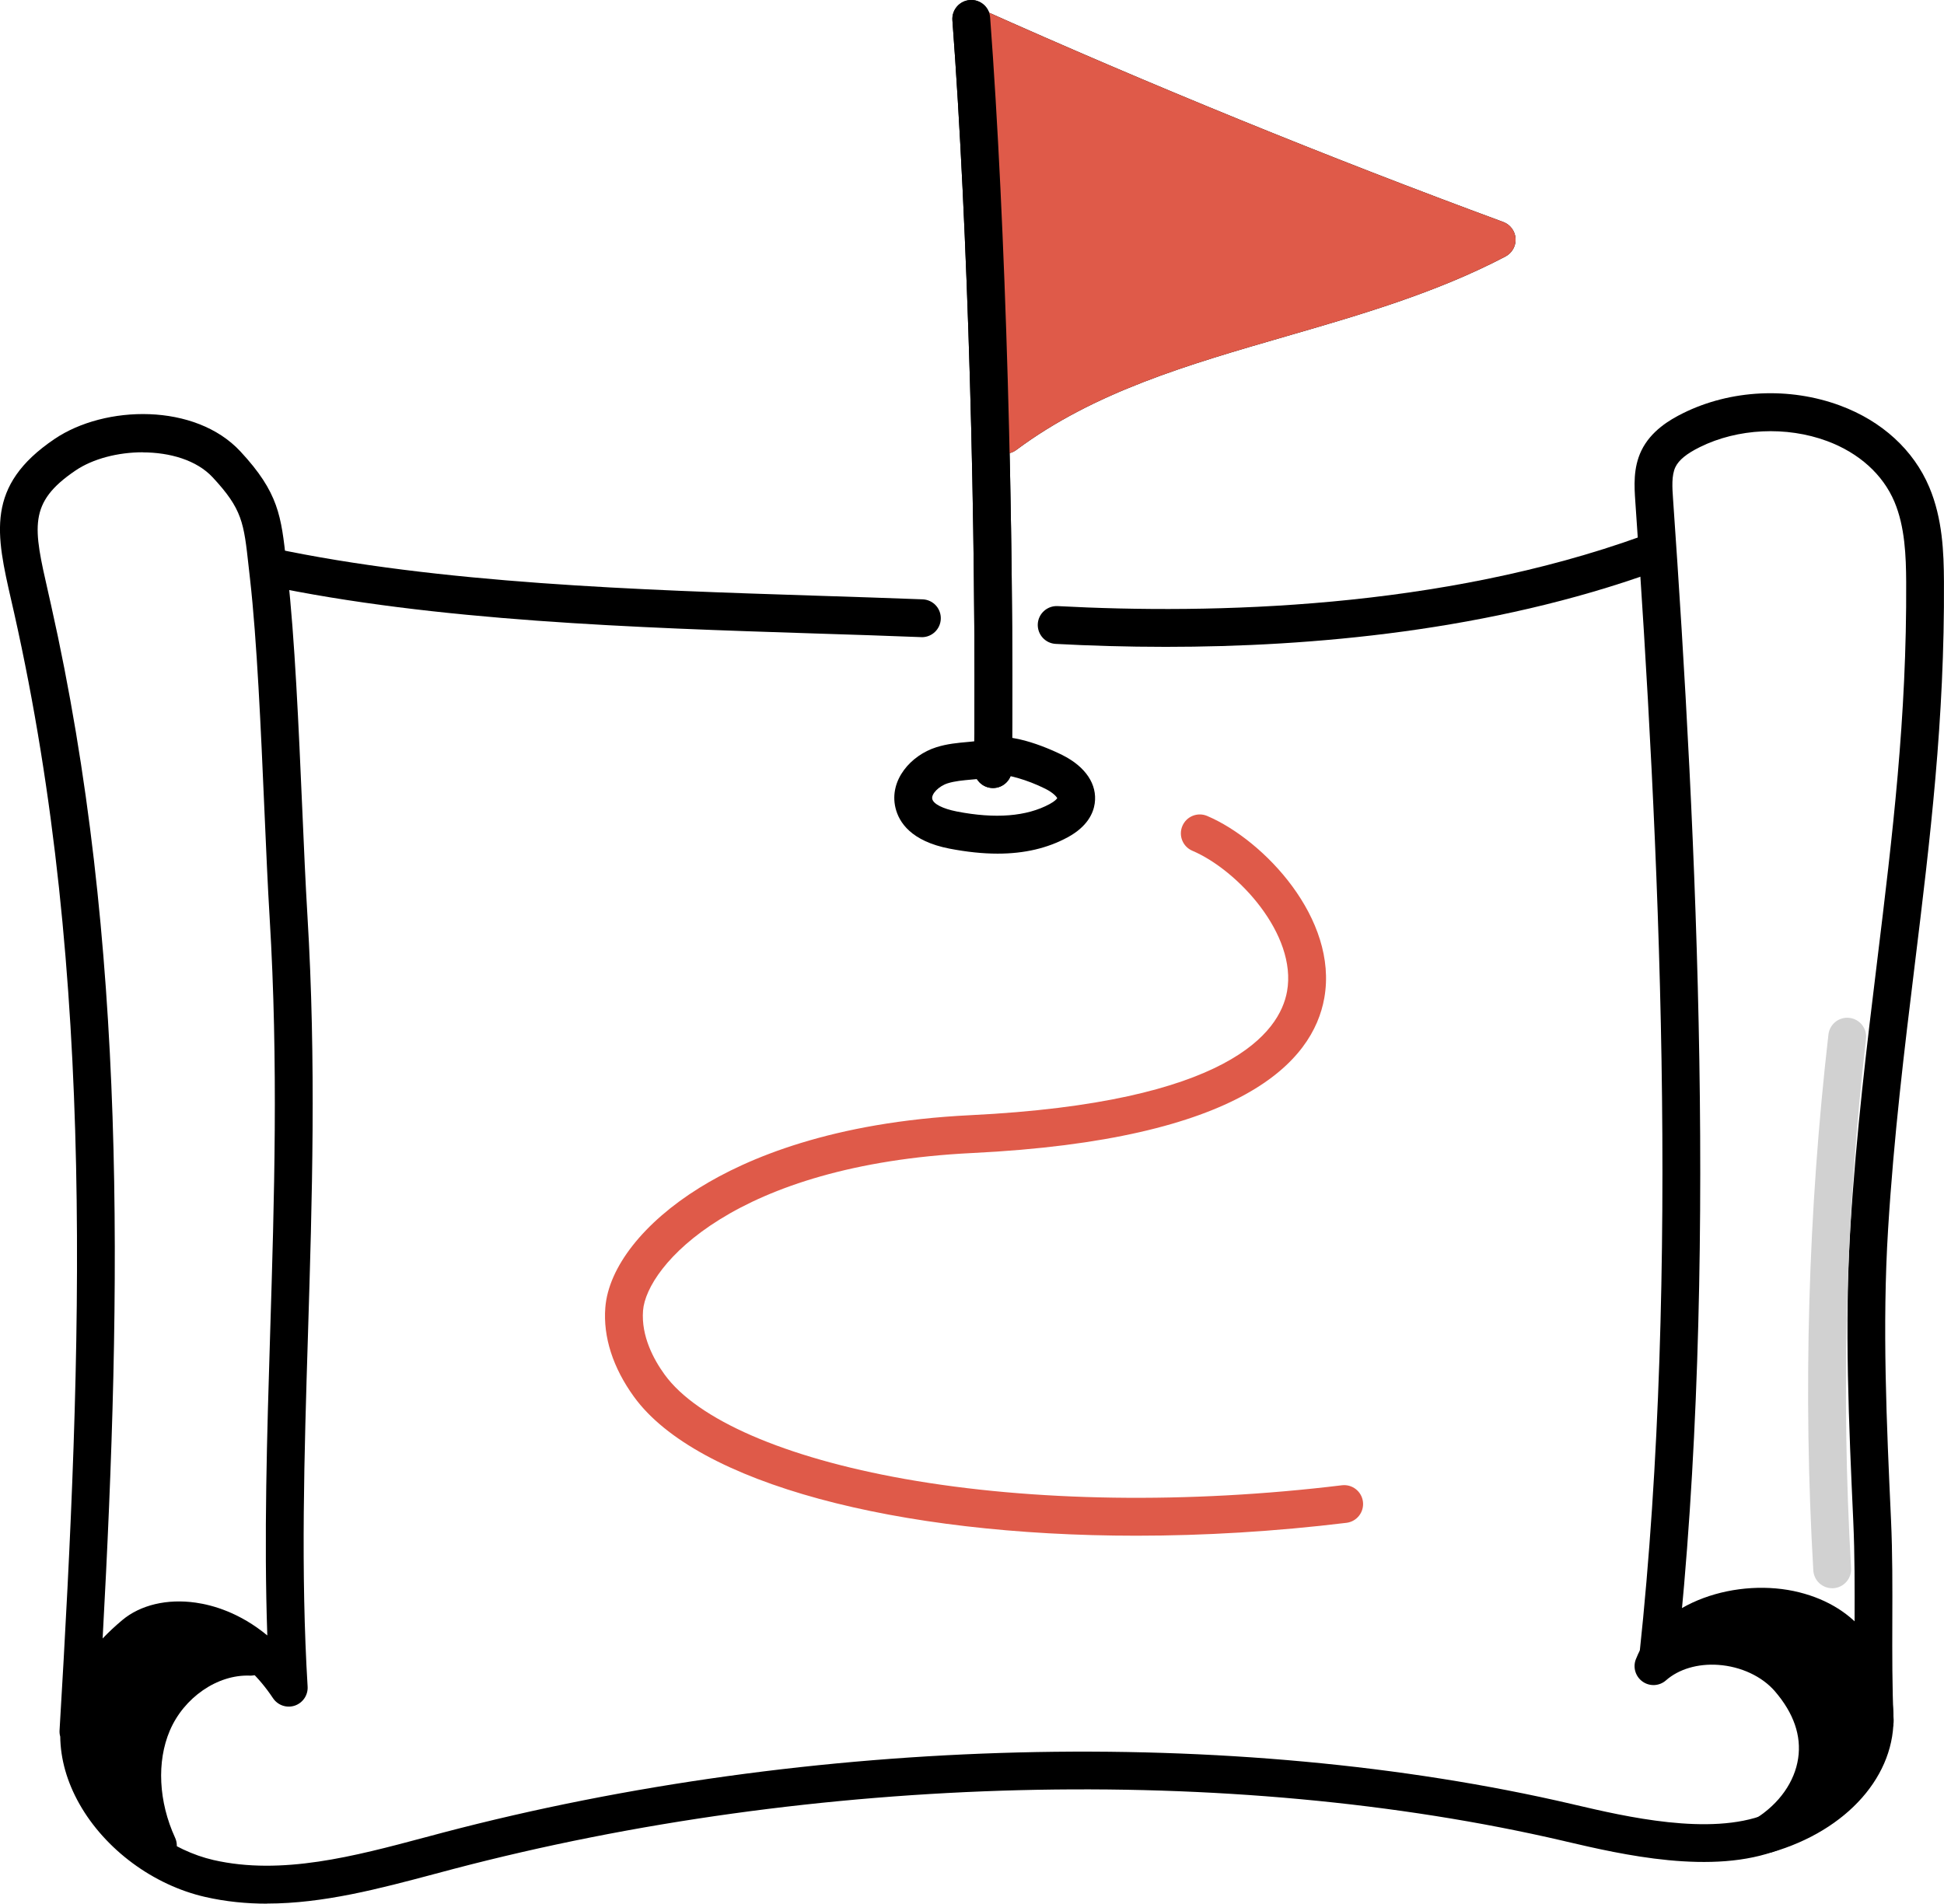 <svg xmlns="http://www.w3.org/2000/svg" width="243" height="238" viewBox="0 0 243 238" fill="none"><g clip-path="url(#clip0_103_110)"><path d="M234.346 217.547C233.088 217.547 232.042 216.555 231.988 215.291C231.793 211.089 231.811 206.791 231.824 202.632C231.836 198.534 231.848 194.29 231.66 190.204C231.113 178.16 230.541 165.701 231.301 153.389C232.03 141.6 233.361 130.68 234.65 120.119C236.558 104.469 238.363 89.694 238.272 72.749C238.254 69.55 238.126 65.872 236.807 62.741C235.367 59.324 232.377 56.624 228.384 55.141C223.303 53.256 217.207 53.548 212.473 55.901C210.82 56.721 209.854 57.512 209.428 58.394C208.924 59.439 209.033 60.996 209.13 62.37C212.072 104.548 214.789 159.135 209.635 207.277C209.495 208.578 208.328 209.515 207.034 209.375C205.733 209.235 204.797 208.068 204.937 206.773C210.048 158.995 207.344 104.681 204.414 62.698C204.287 60.832 204.123 58.509 205.174 56.332C206.365 53.87 208.711 52.484 210.37 51.663C216.32 48.708 223.668 48.349 230.025 50.708C235.251 52.648 239.202 56.265 241.159 60.905C242.818 64.838 242.976 69.064 242.994 72.724C243.091 89.968 241.268 104.894 239.335 120.696C238.053 131.191 236.728 142.038 236.011 153.687C235.263 165.744 235.829 178.074 236.376 189.991C236.57 194.193 236.552 198.491 236.54 202.65C236.528 206.748 236.515 210.992 236.704 215.078C236.765 216.385 235.756 217.486 234.449 217.547C234.413 217.547 234.376 217.547 234.34 217.547H234.346Z" fill="black"></path><path d="M33.383 238C30.806 238 28.23 237.751 25.647 237.161C19.168 235.683 13.146 231.227 9.931 225.542C8.369 222.781 7.566 219.93 7.53 217.115C7.457 216.865 7.427 216.598 7.445 216.324C10.289 168.699 11.997 122.18 1.775 76.67C1.653 76.141 1.538 75.624 1.422 75.12C-0.486 66.778 -1.86 60.746 6.813 54.885C13.133 50.611 24.419 50.368 30.053 56.442C34.83 61.586 35.152 64.498 35.784 70.304C35.839 70.779 35.893 71.277 35.948 71.8C36.847 79.686 37.34 91.013 37.777 101.003C37.99 105.946 38.197 110.615 38.428 114.458C39.54 132.85 39.011 150.051 38.501 166.686C38.026 182.039 37.583 196.54 38.452 210.858C38.519 211.922 37.856 212.901 36.847 213.242C35.833 213.582 34.72 213.199 34.125 212.311C30.412 206.742 26.072 205.368 23.817 205.046C21.593 204.73 19.539 205.149 18.317 206.171C15.485 208.548 13.62 211.053 12.787 213.6C11.517 217.467 12.769 220.957 14.039 223.207C16.579 227.706 21.551 231.367 26.692 232.546C35.213 234.492 44.298 232.072 53.086 229.725C53.864 229.518 54.642 229.311 55.414 229.105C101.396 217.017 154.136 215.686 196.496 225.548L196.878 225.639C203.181 227.11 213.725 229.567 220.678 226.837C221.893 226.363 223.267 226.958 223.741 228.174C224.215 229.391 223.619 230.765 222.404 231.239C214.084 234.504 202.64 231.835 195.809 230.242L195.432 230.151C153.783 220.453 101.894 221.772 56.623 233.677C55.858 233.878 55.086 234.084 54.314 234.291C47.465 236.115 40.445 237.988 33.383 237.988V238ZM17.843 56.545C14.744 56.545 11.614 57.354 9.457 58.813C3.47 62.856 4.169 65.915 6.029 74.074C6.144 74.585 6.266 75.102 6.381 75.637C15.893 117.972 15.224 160.959 12.829 204.845C13.571 204.067 14.385 203.301 15.279 202.553C17.546 200.65 20.9 199.853 24.486 200.37C26.571 200.668 29.962 201.61 33.414 204.468C32.988 192.126 33.371 179.643 33.772 166.546C34.283 150.021 34.806 132.93 33.706 114.75C33.468 110.865 33.268 106.177 33.049 101.216C32.618 91.305 32.125 80.069 31.25 72.347C31.189 71.818 31.135 71.314 31.08 70.833C30.478 65.331 30.296 63.671 26.583 59.676C24.583 57.524 21.229 56.557 17.837 56.557L17.843 56.545Z" fill="black"></path><path d="M121.518 3.229C143.063 12.878 164.942 21.797 187.088 29.969C167.488 40.256 143.391 41.138 125.627 54.35C126.259 36.614 124.654 18.8 121.512 3.235L121.518 3.229Z" fill="#3E92F4"></path><path d="M125.627 56.709C125.25 56.709 124.873 56.618 124.527 56.435C123.724 56.01 123.232 55.165 123.262 54.259C123.864 37.356 122.46 19.87 119.197 3.697C119.02 2.827 119.349 1.933 120.035 1.38C120.728 0.827 121.67 0.705 122.478 1.07C143.883 10.658 165.896 19.633 187.902 27.75C188.777 28.072 189.385 28.88 189.446 29.817C189.506 30.747 189.014 31.629 188.188 32.066C179.539 36.608 170.01 39.369 160.791 42.038C148.459 45.607 136.809 48.981 127.037 56.253C126.623 56.563 126.125 56.721 125.627 56.721V56.709ZM124.685 7.229C127.146 20.988 128.319 35.538 128.112 49.796C137.727 43.789 148.763 40.591 159.478 37.484C166.704 35.392 174.124 33.24 181.035 30.236C162.091 23.135 143.178 15.413 124.685 7.223V7.229Z" fill="black"></path><path d="M124.126 98.522C124.126 98.522 124.107 98.522 124.101 98.522C122.795 98.51 121.749 97.44 121.761 96.133C122.065 65.823 120.977 28.212 119.051 2.541C118.954 1.24 119.932 0.103 121.233 0.006C122.533 -0.097 123.67 0.888 123.767 2.189C125.7 27.981 126.794 65.756 126.49 96.181C126.477 97.476 125.42 98.522 124.126 98.522Z" fill="black"></path><path d="M121.518 3.229C143.063 12.878 164.942 21.797 187.088 29.969C167.488 40.256 143.391 41.138 125.627 54.35C126.259 36.614 124.654 18.8 121.512 3.235L121.518 3.229Z" fill="#DF5A49"></path><path d="M125.627 56.709C125.25 56.709 124.873 56.618 124.527 56.435C123.724 56.01 123.232 55.165 123.262 54.259C123.864 37.356 122.46 19.87 119.197 3.697C119.02 2.827 119.349 1.933 120.035 1.38C120.728 0.827 121.67 0.705 122.478 1.07C143.883 10.658 165.896 19.633 187.902 27.75C188.777 28.072 189.385 28.88 189.446 29.817C189.506 30.747 189.014 31.629 188.188 32.066C179.539 36.608 170.01 39.369 160.791 42.038C148.459 45.607 136.809 48.981 127.037 56.253C126.623 56.563 126.125 56.721 125.627 56.721V56.709ZM124.685 7.229C127.146 20.988 128.319 35.538 128.112 49.796C137.727 43.789 148.763 40.591 159.478 37.484C166.704 35.392 174.124 33.24 181.035 30.236C162.091 23.135 143.178 15.413 124.685 7.223V7.229Z" fill="#DF5A49"></path><path d="M124.126 98.522C124.126 98.522 124.107 98.522 124.101 98.522C122.795 98.51 121.749 97.44 121.761 96.133C122.065 65.823 120.977 28.212 119.051 2.541C118.954 1.24 119.932 0.103 121.233 0.006C122.533 -0.097 123.67 0.888 123.767 2.189C125.7 27.981 126.794 65.756 126.49 96.181C126.477 97.476 125.42 98.522 124.126 98.522Z" fill="black"></path><path d="M145.719 80.871C140.796 80.871 136.171 80.726 131.959 80.501C130.659 80.434 129.656 79.315 129.723 78.014C129.79 76.713 130.908 75.71 132.208 75.776C151.608 76.81 180.02 76.135 205.223 67.027C206.45 66.583 207.806 67.222 208.249 68.45C208.693 69.678 208.055 71.034 206.827 71.478C186.383 78.865 163.987 80.871 145.712 80.871H145.719Z" fill="black"></path><path d="M115.246 79.656C115.216 79.656 115.186 79.656 115.149 79.656C110.858 79.485 106.501 79.345 101.894 79.2C79.608 78.482 54.35 77.667 33.11 73.156C31.834 72.882 31.019 71.63 31.287 70.353C31.56 69.076 32.812 68.261 34.088 68.529C54.916 72.955 79.955 73.764 102.04 74.475C106.659 74.621 111.023 74.767 115.331 74.931C116.638 74.98 117.653 76.08 117.598 77.388C117.55 78.658 116.498 79.662 115.24 79.662L115.246 79.656Z" fill="black"></path><path d="M124.697 106.724C122.837 106.724 120.838 106.511 118.686 106.098C113.891 105.168 112.366 102.809 111.934 100.997C111.108 97.525 113.873 94.424 117.027 93.427C118.4 92.989 119.738 92.874 121.026 92.758C121.816 92.685 122.57 92.618 123.262 92.484C126.161 91.165 132.026 94.011 132.786 94.394C135.703 95.853 137.18 98.066 136.839 100.456C136.669 101.641 135.946 103.338 133.448 104.687C130.932 106.049 128.045 106.724 124.703 106.724H124.697ZM125.152 96.844C125.007 96.917 124.849 96.972 124.691 97.008C123.572 97.276 122.491 97.373 121.445 97.464C120.363 97.561 119.336 97.653 118.455 97.932C117.355 98.279 116.383 99.27 116.535 99.896C116.681 100.516 117.854 101.112 119.592 101.453C124.423 102.395 128.325 102.079 131.2 100.529C131.886 100.158 132.099 99.878 132.154 99.793C132.069 99.598 131.631 99.1 130.677 98.619C128.258 97.409 126.009 96.905 125.165 96.844H125.152Z" fill="black"></path><path d="M142.042 191.998C112.129 191.998 87.126 185.486 79.25 174.633C76.618 171.003 75.378 167.149 75.664 163.482C76.059 158.43 80.459 152.83 87.442 148.495C93.355 144.822 104.027 140.268 121.293 139.423C153.619 137.842 159.97 129.044 160.882 123.943C162.152 116.823 154.719 108.779 149.049 106.366C147.846 105.855 147.287 104.469 147.797 103.265C148.308 102.061 149.693 101.502 150.897 102.012C158.001 105.034 167.3 114.878 165.537 124.776C164.127 132.705 155.339 142.5 121.524 144.154C91.775 145.613 80.812 158.29 80.38 163.853C80.131 167.045 81.711 169.97 83.079 171.855C87.162 177.485 98.108 182.239 113.101 184.902C129.115 187.748 148.52 188.028 167.737 185.693C169.032 185.535 170.211 186.459 170.369 187.754C170.527 189.049 169.603 190.229 168.308 190.387C159.35 191.475 150.501 191.998 142.048 191.998H142.042Z" fill="#DF5A49"></path><path d="M229.022 198.564C227.776 198.564 226.737 197.592 226.664 196.339C225.369 174.056 226.008 151.517 228.554 129.336C228.706 128.041 229.873 127.105 231.173 127.257C232.468 127.403 233.404 128.576 233.252 129.877C230.736 151.784 230.11 174.049 231.386 196.066C231.459 197.367 230.468 198.485 229.162 198.564C229.113 198.564 229.071 198.564 229.022 198.564Z" fill="#D1D1D1"></path><path d="M19.727 230.746C17.539 225.974 16.98 220.289 19.035 215.455C21.095 210.621 26.042 206.931 31.287 207.131C28.807 205.259 25.872 203.994 22.802 203.477C21.648 203.283 20.457 203.197 19.32 203.465C17.983 203.781 16.798 204.565 15.771 205.484C12.355 208.542 10.508 213.272 10.939 217.838C11.371 222.405 14.069 226.703 19.721 230.746H19.727Z" fill="black"></path><path d="M19.727 233.112C19.247 233.112 18.767 232.966 18.354 232.668C12.392 228.4 9.11 223.481 8.594 218.057C8.095 212.762 10.241 207.271 14.203 203.72C15.71 202.371 17.211 201.532 18.791 201.161C20.475 200.765 22.116 200.96 23.204 201.142C26.643 201.72 29.937 203.137 32.721 205.24C33.547 205.861 33.87 206.949 33.523 207.922C33.177 208.895 32.235 209.533 31.208 209.49C27.184 209.338 22.985 212.227 21.222 216.379C19.575 220.252 19.819 225.25 21.885 229.755C22.335 230.728 22.067 231.884 21.241 232.564C20.803 232.923 20.274 233.106 19.733 233.106L19.727 233.112ZM20.87 205.666C20.493 205.666 20.165 205.703 19.867 205.769C19.083 205.952 18.263 206.438 17.357 207.247C14.495 209.813 12.939 213.783 13.297 217.613C13.486 219.59 14.185 221.474 15.418 223.292C15.236 220.216 15.71 217.218 16.859 214.531C18.409 210.895 21.222 207.983 24.547 206.317C23.848 206.104 23.137 205.934 22.42 205.818C21.83 205.721 21.32 205.672 20.876 205.672L20.87 205.666Z" fill="black"></path><path d="M206.687 208.311C211.306 204.231 219.644 205.24 223.662 209.916C230.256 217.583 226.773 225.524 220.769 229.33C228.566 227.08 234.65 221.261 234.315 214.415C233.987 207.727 230.827 203.009 224.336 201.379C217.846 199.75 209.088 202.158 206.687 208.311Z" fill="black"></path><path d="M220.769 231.695C219.857 231.695 219 231.166 218.611 230.297C218.131 229.22 218.508 227.956 219.505 227.33C222.416 225.487 224.336 222.757 224.768 219.839C225.193 217.006 224.215 214.184 221.869 211.454C220.258 209.582 217.602 208.341 214.77 208.147C212.218 207.97 209.842 208.676 208.249 210.08C207.429 210.804 206.226 210.871 205.332 210.244C204.439 209.618 204.086 208.463 204.481 207.448C207.344 200.091 217.353 197.178 224.908 199.075C232.097 200.881 236.278 206.286 236.673 214.288C237.05 221.894 230.918 228.85 221.425 231.592C221.206 231.652 220.988 231.683 220.769 231.683V231.695ZM216.709 203.623C220.198 204.213 223.321 205.897 225.455 208.372C229.545 213.126 229.885 217.614 229.447 220.538C229.399 220.872 229.338 221.201 229.259 221.535C231.082 219.425 232.073 216.993 231.951 214.531C231.653 208.536 228.973 204.985 223.753 203.672C221.565 203.125 219.055 203.119 216.709 203.623Z" fill="black"></path></g><defs><clipPath id="clip0_103_110"><rect width="243" height="238" fill="white"></rect></clipPath></defs></svg>